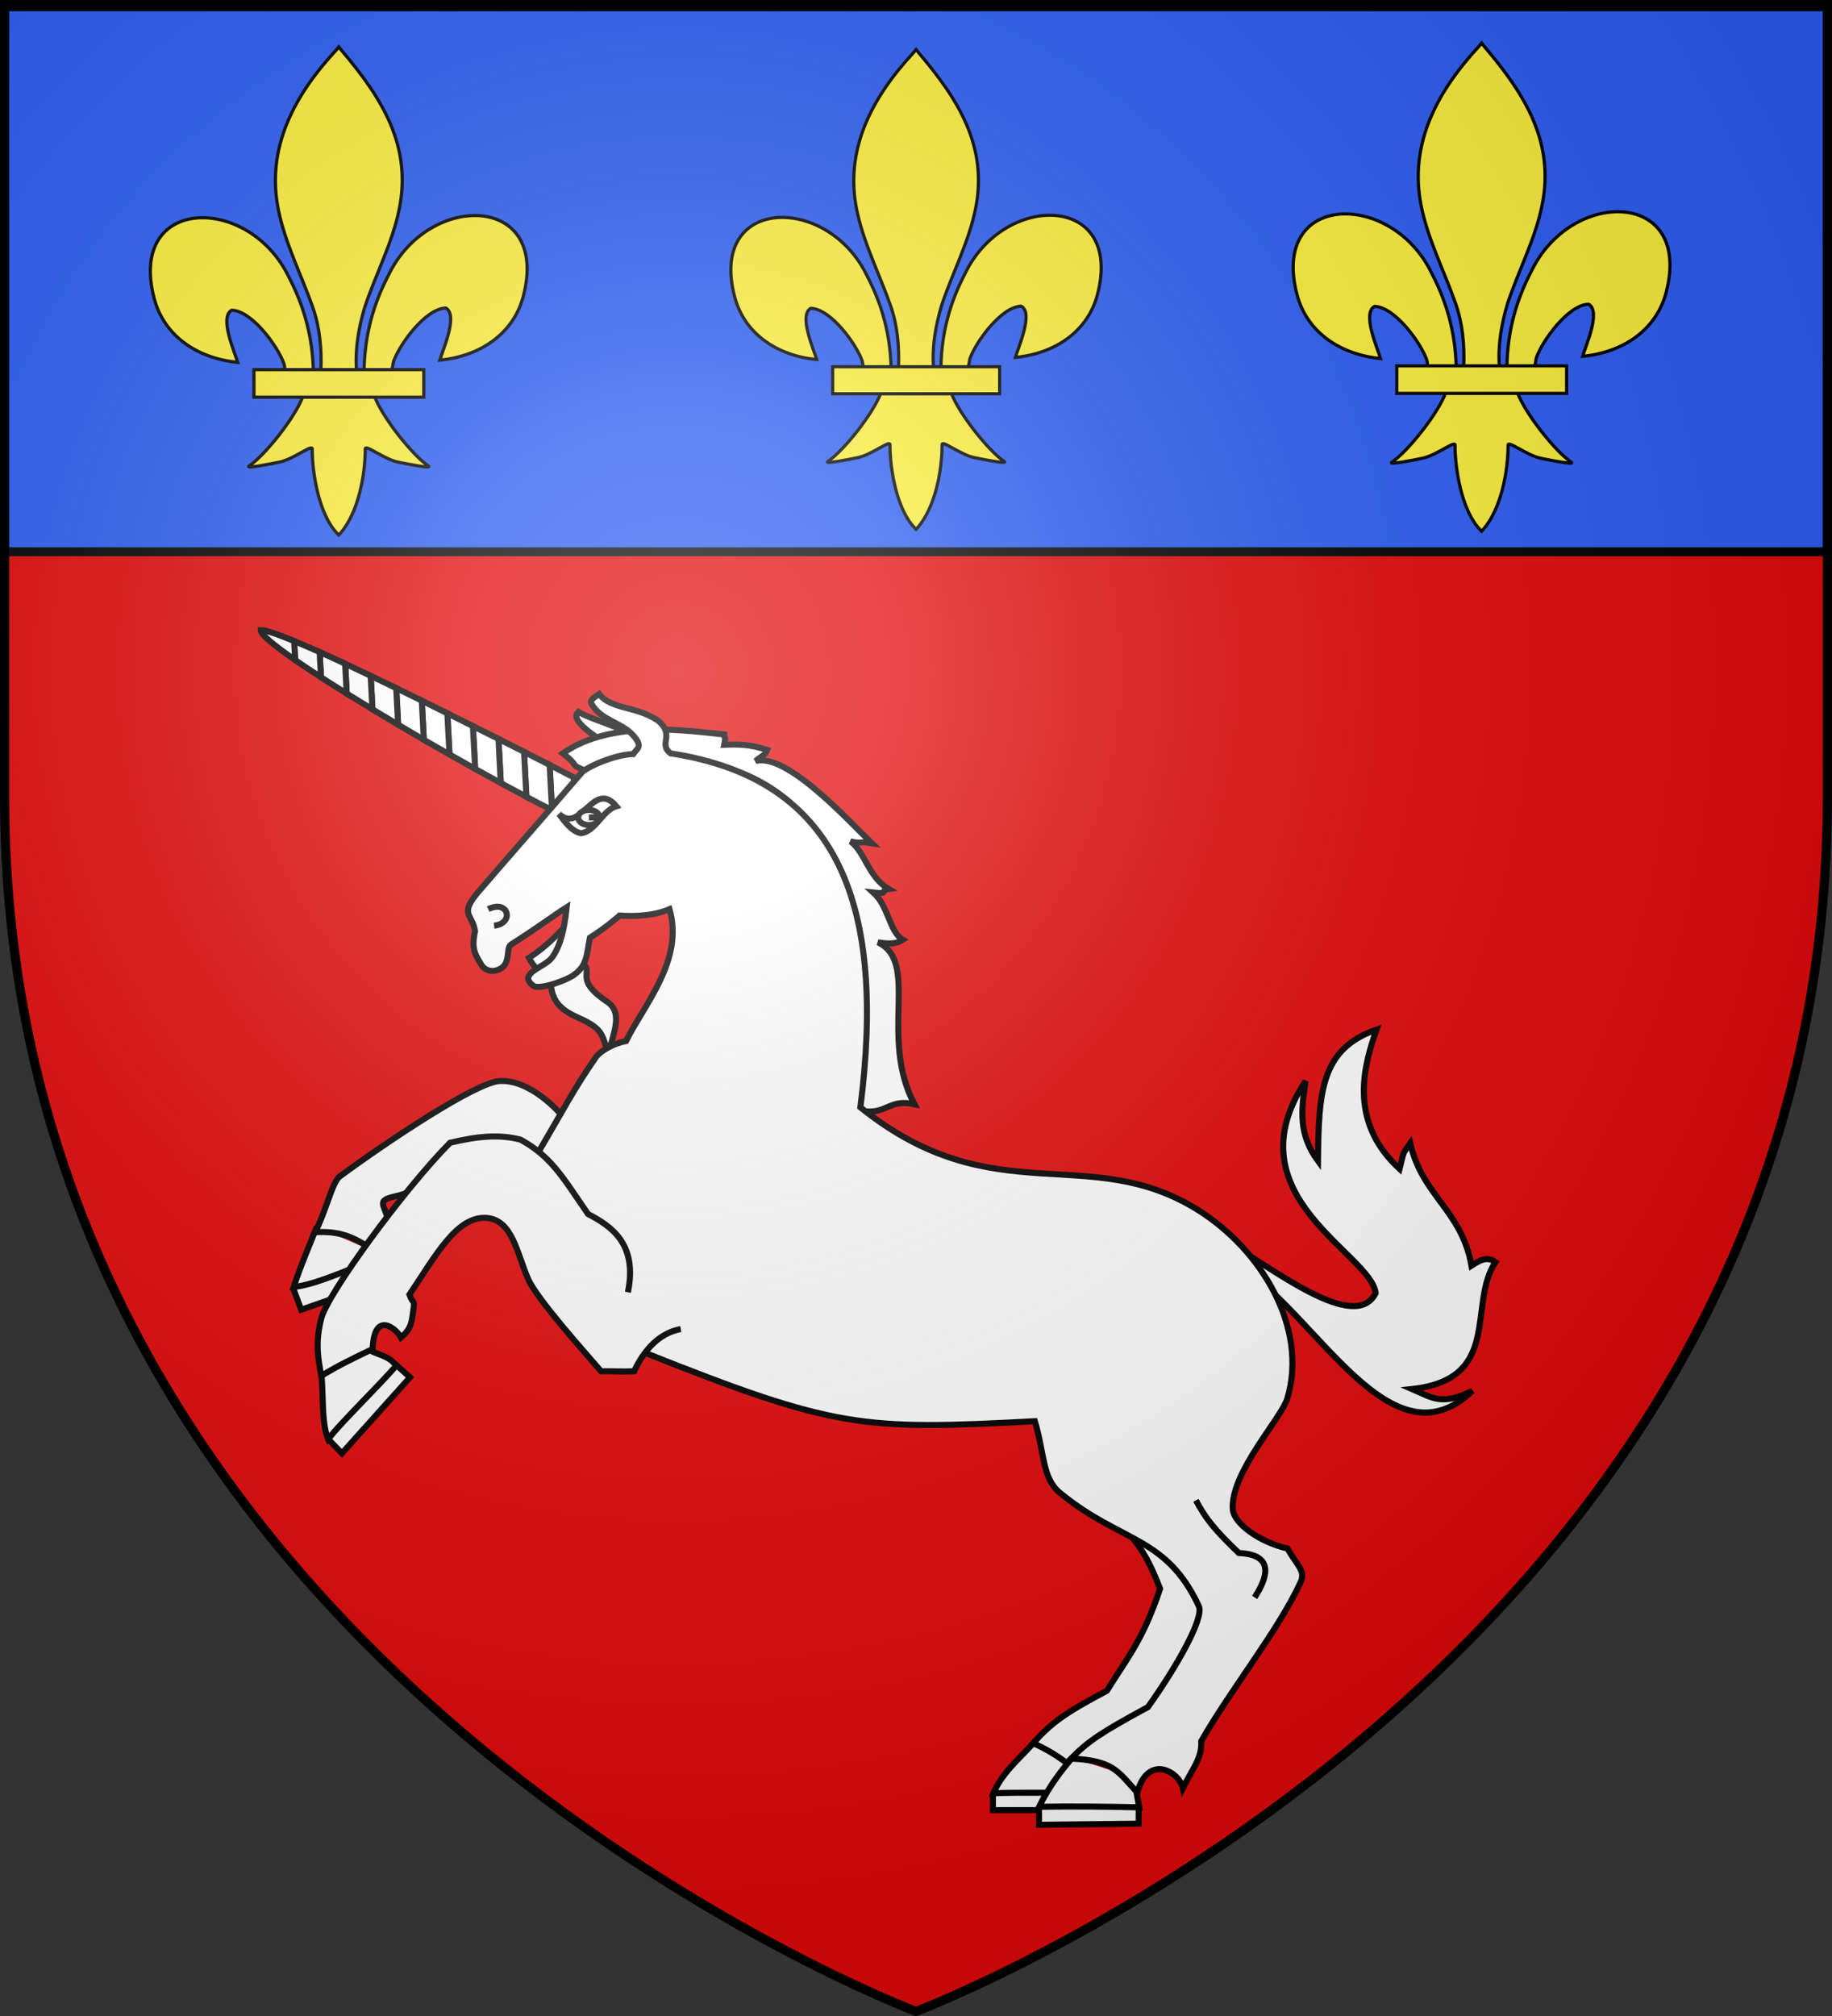 <?xml version="1.0" encoding="UTF-8" standalone="no"?>
<svg
   xmlns:dc="http://purl.org/dc/elements/1.1/"
   xmlns:cc="http://web.resource.org/cc/"
   xmlns:rdf="http://www.w3.org/1999/02/22-rdf-syntax-ns#"
   xmlns:svg="http://www.w3.org/2000/svg"
   xmlns="http://www.w3.org/2000/svg"
   xmlns:xlink="http://www.w3.org/1999/xlink"
   xmlns:sodipodi="http://sodipodi.sourceforge.net/DTD/sodipodi-0.dtd"
   xmlns:inkscape="http://www.inkscape.org/namespaces/inkscape"
   height="660"
   width="600"
   version="1.0"
   id="svg2"
   sodipodi:version="0.32"
   inkscape:version="0.45.1"
   sodipodi:docname="Blason_ville_fr_SaintLo_(Manche).svg"
   sodipodi:docbase="E:\Mes documents\Mes images\Héraldique\Réalisations\Communes européennes\France\50 - Manche"
   inkscape:export-filename="/Users/olivier/Desktop/Blason Rouge/Blason_Vide_3D.png"
   inkscape:export-xdpi="144"
   inkscape:export-ydpi="144"
   inkscape:output_extension="org.inkscape.output.svg.inkscape">
  <rect width="100%" height="100%" fill="#333333" stroke="none"/>
  <sodipodi:namedview
     inkscape:window-height="723"
     inkscape:window-width="1024"
     inkscape:pageshadow="2"
     inkscape:pageopacity="0.0"
     guidetolerance="10.0"
     gridtolerance="10.0"
     objecttolerance="10.0"
     borderopacity="1.0"
     bordercolor="#666666"
     pagecolor="#ffffff"
     id="base"
     showgrid="false"
     height="660px"
     inkscape:zoom="0.80151515"
     inkscape:cx="300"
     inkscape:cy="330"
     inkscape:window-x="-4"
     inkscape:window-y="-4"
     inkscape:current-layer="layer4" />
  <desc
     id="desc4">Flag of Canton of Valais (Wallis)</desc>
  <defs
     id="defs6">
    <linearGradient
       id="linearGradient2893">
      <stop
         style="stop-color:white;stop-opacity:0.314;"
         offset="0"
         id="stop2895" />
      <stop
         id="stop2897"
         offset="0.19"
         style="stop-color:white;stop-opacity:0.251;" />
      <stop
         style="stop-color:#6b6b6b;stop-opacity:0.125;"
         offset="0.6"
         id="stop2901" />
      <stop
         style="stop-color:black;stop-opacity:0.125;"
         offset="1"
         id="stop2899" />
    </linearGradient>
    <radialGradient
       inkscape:collect="always"
       xlink:href="#linearGradient2893"
       id="radialGradient3163"
       gradientUnits="userSpaceOnUse"
       gradientTransform="matrix(1.353,0,0,1.349,-77.629,-85.747)"
       cx="221.445"
       cy="226.331"
       fx="221.445"
       fy="226.331"
       r="300" />
  </defs>
  <g
     inkscape:groupmode="layer"
     id="layer3"
     inkscape:label="Fond écu"
     style="display:inline">
    <path
       id="path2855"
       style="fill:#e20909;fill-opacity:1;fill-rule:evenodd;stroke:none;stroke-width:1px;stroke-linecap:butt;stroke-linejoin:miter;stroke-opacity:1"
       d="M 300,658.5 C 300,658.5 598.5,546.18 598.5,260.728 C 598.5,-24.723 598.5,2.176 598.5,2.176 L 1.5,2.176 L 1.5,260.728 C 1.5,546.18 300,658.5 300,658.5 z "
       sodipodi:nodetypes="cccccc" />
    <g
       inkscape:label="chef"
       id="layer5"
       transform="translate(-2.1723553e-3,-0.686)">
      <g
         transform="matrix(1.001,0,0,1.001,-7.8621957e-2,2.2801412e-2)"
         id="g2341"
         inkscape:label="chef"
         style="fill:#2b5df2;fill-opacity:1;display:inline">
        <rect
           style="opacity:1;fill:#2b5df2;fill-opacity:1;fill-rule:nonzero;stroke:#000000;stroke-width:2.902;stroke-miterlimit:4;stroke-dasharray:none;stroke-opacity:1"
           id="rect2230"
           width="596.466"
           height="179.009"
           x="1.532"
           y="2.114" />
      </g>
      <g
         id="g1878"
         transform="matrix(0.172,0,0,0.172,238.178,15.692)">
        <path
           sodipodi:nodetypes="ccscscc"
           id="path1876"
           style="opacity:1;fill:#fcef3c;fill-opacity:1;fill-rule:evenodd;stroke:#000000;stroke-width:6;stroke-linecap:butt;stroke-linejoin:miter;stroke-miterlimit:4;stroke-dasharray:none;stroke-opacity:1;display:inline"
           d="M 407.029,608.699 C 408.454,546.743 423.78,489.16 452.319,434.591 C 527.033,277.405 755.239,281.159 704.934,473.402 C 686.397,544.241 623.425,585.876 548.615,593.017 C 554.015,574.352 583.715,508.365 559.74,495.455 C 521.401,496.904 473.795,563.161 462.347,594.756 C 460.694,599.292 461.156,604.534 459.311,608.996" />
        <g
           id="g3327"
           style="opacity:1;display:inline"
           transform="translate(-38.532,-48.577)">
          <g
             id="g13018"
             style="fill:#fcef3c;fill-opacity:1;stroke:#000000;stroke-width:6;stroke-miterlimit:4;stroke-dasharray:none;stroke-opacity:1"
             transform="translate(0,4)">
            <path
               sodipodi:nodetypes="ccscscc"
               id="path1902"
               style="fill:#fcef3c;fill-opacity:1;fill-rule:evenodd;stroke:#000000;stroke-width:6;stroke-linecap:butt;stroke-linejoin:miter;stroke-miterlimit:4;stroke-dasharray:none;stroke-opacity:1"
               d="M 350.523,657.372 C 349.098,595.416 333.772,537.833 305.233,483.264 C 230.519,326.078 2.313,329.832 52.618,522.075 C 71.155,592.914 134.127,634.549 208.937,641.69 C 203.537,623.025 173.837,557.038 197.813,544.128 C 236.151,545.577 283.757,611.833 295.205,643.429 C 296.858,647.965 296.396,653.207 298.241,657.669" />
            <path
               sodipodi:nodetypes="csccccsccc"
               id="path3734"
               style="fill:#fcef3c;fill-opacity:1;fill-rule:nonzero;stroke:#000000;stroke-width:6;stroke-linecap:butt;stroke-linejoin:miter;stroke-miterlimit:4;stroke-dasharray:none;stroke-opacity:1"
               d="M 393.626,57.12 C 314.912,141.97 262.061,240.082 284.845,355.151 C 297.414,418.635 327.886,477.431 349.376,538.589 C 362.812,576.959 366.248,617.041 364.657,657.37 L 431.438,657.37 C 428.242,616.744 435.245,577.372 446.72,538.589 C 467.194,477.051 498.345,418.683 511.251,355.151 C 535.379,236.372 478.744,146.792 402.813,57.495 L 398.173,51.577 L 393.626,57.12 z " />
            <path
               sodipodi:nodetypes="cssscccssscc"
               id="path6395"
               style="fill:#fcef3c;fill-opacity:1;fill-rule:evenodd;stroke:#000000;stroke-width:6;stroke-linecap:butt;stroke-linejoin:miter;stroke-miterlimit:4;stroke-dasharray:none;stroke-opacity:1"
               d="M 331.345,704.401 C 317.383,743.531 260.456,815.193 230.22,835.62 C 222.377,840.918 267.706,832.569 288.001,828.12 C 314.62,822.286 349.218,793.923 348.407,803.933 C 348.332,849.771 361.218,926.257 394.813,961.401 L 397.995,964.789 L 401.282,961.401 C 434.86,922.23 447.52,853.359 447.688,803.933 C 446.877,793.923 481.476,822.286 508.095,828.12 C 528.39,832.569 573.718,840.918 565.876,835.62 C 535.639,815.193 478.744,743.531 464.782,704.401 L 331.345,704.401 z " />
            <rect
               id="rect4623"
               style="fill:#fcef3c;fill-opacity:1;stroke:#000000;stroke-width:6;stroke-miterlimit:4;stroke-dasharray:none;stroke-opacity:1"
               y="655.379"
               x="239.352"
               height="51.503"
               width="317.888" />
          </g>
        </g>
      </g>
      <g
         id="g3362"
         transform="matrix(0.175,0,0,0.175,422.321,13.566)">
        <path
           sodipodi:nodetypes="ccscscc"
           id="path3364"
           style="opacity:1;fill:#fcef3c;fill-opacity:1;fill-rule:evenodd;stroke:#000000;stroke-width:6;stroke-linecap:butt;stroke-linejoin:miter;stroke-miterlimit:4;stroke-dasharray:none;stroke-opacity:1;display:inline"
           d="M 407.029,608.699 C 408.454,546.743 423.78,489.16 452.319,434.591 C 527.033,277.405 755.239,281.159 704.934,473.402 C 686.397,544.241 623.425,585.876 548.615,593.017 C 554.015,574.352 583.715,508.365 559.74,495.455 C 521.401,496.904 473.795,563.161 462.347,594.756 C 460.694,599.292 461.156,604.534 459.311,608.996" />
        <g
           id="g3366"
           style="opacity:1;display:inline"
           transform="translate(-38.532,-48.577)">
          <g
             id="g3368"
             style="fill:#fcef3c;fill-opacity:1;stroke:#000000;stroke-width:6;stroke-miterlimit:4;stroke-dasharray:none;stroke-opacity:1"
             transform="translate(0,4)">
            <path
               sodipodi:nodetypes="ccscscc"
               id="path3370"
               style="fill:#fcef3c;fill-opacity:1;fill-rule:evenodd;stroke:#000000;stroke-width:6;stroke-linecap:butt;stroke-linejoin:miter;stroke-miterlimit:4;stroke-dasharray:none;stroke-opacity:1"
               d="M 350.523,657.372 C 349.098,595.416 333.772,537.833 305.233,483.264 C 230.519,326.078 2.313,329.832 52.618,522.075 C 71.155,592.914 134.127,634.549 208.937,641.69 C 203.537,623.025 173.837,557.038 197.813,544.128 C 236.151,545.577 283.757,611.833 295.205,643.429 C 296.858,647.965 296.396,653.207 298.241,657.669" />
            <path
               sodipodi:nodetypes="csccccsccc"
               id="path3372"
               style="fill:#fcef3c;fill-opacity:1;fill-rule:nonzero;stroke:#000000;stroke-width:6;stroke-linecap:butt;stroke-linejoin:miter;stroke-miterlimit:4;stroke-dasharray:none;stroke-opacity:1"
               d="M 393.626,57.12 C 314.912,141.97 262.061,240.082 284.845,355.151 C 297.414,418.635 327.886,477.431 349.376,538.589 C 362.812,576.959 366.248,617.041 364.657,657.37 L 431.438,657.37 C 428.242,616.744 435.245,577.372 446.72,538.589 C 467.194,477.051 498.345,418.683 511.251,355.151 C 535.379,236.372 478.744,146.792 402.813,57.495 L 398.173,51.577 L 393.626,57.12 z " />
            <path
               sodipodi:nodetypes="cssscccssscc"
               id="path3374"
               style="fill:#fcef3c;fill-opacity:1;fill-rule:evenodd;stroke:#000000;stroke-width:6;stroke-linecap:butt;stroke-linejoin:miter;stroke-miterlimit:4;stroke-dasharray:none;stroke-opacity:1"
               d="M 331.345,704.401 C 317.383,743.531 260.456,815.193 230.22,835.62 C 222.377,840.918 267.706,832.569 288.001,828.12 C 314.62,822.286 349.218,793.923 348.407,803.933 C 348.332,849.771 361.218,926.257 394.813,961.401 L 397.995,964.789 L 401.282,961.401 C 434.86,922.23 447.52,853.359 447.688,803.933 C 446.877,793.923 481.476,822.286 508.095,828.12 C 528.39,832.569 573.718,840.918 565.876,835.62 C 535.639,815.193 478.744,743.531 464.782,704.401 L 331.345,704.401 z " />
            <rect
               id="rect3376"
               style="fill:#fcef3c;fill-opacity:1;stroke:#000000;stroke-width:6;stroke-miterlimit:4;stroke-dasharray:none;stroke-opacity:1"
               y="655.379"
               x="239.352"
               height="51.503"
               width="317.888" />
          </g>
        </g>
      </g>
      <g
         id="g3378"
         transform="matrix(0.175,0,0,0.175,48.03,14.814)">
        <path
           sodipodi:nodetypes="ccscscc"
           id="path3380"
           style="opacity:1;fill:#fcef3c;fill-opacity:1;fill-rule:evenodd;stroke:#000000;stroke-width:6;stroke-linecap:butt;stroke-linejoin:miter;stroke-miterlimit:4;stroke-dasharray:none;stroke-opacity:1;display:inline"
           d="M 407.029,608.699 C 408.454,546.743 423.78,489.16 452.319,434.591 C 527.033,277.405 755.239,281.159 704.934,473.402 C 686.397,544.241 623.425,585.876 548.615,593.017 C 554.015,574.352 583.715,508.365 559.74,495.455 C 521.401,496.904 473.795,563.161 462.347,594.756 C 460.694,599.292 461.156,604.534 459.311,608.996" />
        <g
           id="g3382"
           style="opacity:1;display:inline"
           transform="translate(-38.532,-48.577)">
          <g
             id="g3384"
             style="fill:#fcef3c;fill-opacity:1;stroke:#000000;stroke-width:6;stroke-miterlimit:4;stroke-dasharray:none;stroke-opacity:1"
             transform="translate(0,4)">
            <path
               sodipodi:nodetypes="ccscscc"
               id="path3386"
               style="fill:#fcef3c;fill-opacity:1;fill-rule:evenodd;stroke:#000000;stroke-width:6;stroke-linecap:butt;stroke-linejoin:miter;stroke-miterlimit:4;stroke-dasharray:none;stroke-opacity:1"
               d="M 350.523,657.372 C 349.098,595.416 333.772,537.833 305.233,483.264 C 230.519,326.078 2.313,329.832 52.618,522.075 C 71.155,592.914 134.127,634.549 208.937,641.69 C 203.537,623.025 173.837,557.038 197.813,544.128 C 236.151,545.577 283.757,611.833 295.205,643.429 C 296.858,647.965 296.396,653.207 298.241,657.669" />
            <path
               sodipodi:nodetypes="csccccsccc"
               id="path3388"
               style="fill:#fcef3c;fill-opacity:1;fill-rule:nonzero;stroke:#000000;stroke-width:6;stroke-linecap:butt;stroke-linejoin:miter;stroke-miterlimit:4;stroke-dasharray:none;stroke-opacity:1"
               d="M 393.626,57.12 C 314.912,141.97 262.061,240.082 284.845,355.151 C 297.414,418.635 327.886,477.431 349.376,538.589 C 362.812,576.959 366.248,617.041 364.657,657.37 L 431.438,657.37 C 428.242,616.744 435.245,577.372 446.72,538.589 C 467.194,477.051 498.345,418.683 511.251,355.151 C 535.379,236.372 478.744,146.792 402.813,57.495 L 398.173,51.577 L 393.626,57.12 z " />
            <path
               sodipodi:nodetypes="cssscccssscc"
               id="path3390"
               style="fill:#fcef3c;fill-opacity:1;fill-rule:evenodd;stroke:#000000;stroke-width:6;stroke-linecap:butt;stroke-linejoin:miter;stroke-miterlimit:4;stroke-dasharray:none;stroke-opacity:1"
               d="M 331.345,704.401 C 317.383,743.531 260.456,815.193 230.22,835.62 C 222.377,840.918 267.706,832.569 288.001,828.12 C 314.62,822.286 349.218,793.923 348.407,803.933 C 348.332,849.771 361.218,926.257 394.813,961.401 L 397.995,964.789 L 401.282,961.401 C 434.86,922.23 447.52,853.359 447.688,803.933 C 446.877,793.923 481.476,822.286 508.095,828.12 C 528.39,832.569 573.718,840.918 565.876,835.62 C 535.639,815.193 478.744,743.531 464.782,704.401 L 331.345,704.401 z " />
            <rect
               id="rect3392"
               style="fill:#fcef3c;fill-opacity:1;stroke:#000000;stroke-width:6;stroke-miterlimit:4;stroke-dasharray:none;stroke-opacity:1"
               y="655.379"
               x="239.352"
               height="51.503"
               width="317.888" />
          </g>
        </g>
      </g>
    </g>
  </g>
  <g
     inkscape:groupmode="layer"
     id="layer4"
     inkscape:label="Meubles"
     style="display:inline">
    <g
       id="g3942"
       transform="matrix(0.793,0,0,0.793,84.372,205.321)">
      <path
         inkscape:transform-center-x="16.028252"
         sodipodi:nodetypes="cscscc"
         id="path3944"
         d="M 121.117,146.523 C 121.209,155.387 126.758,158.739 132.838,161.424 C 143.89,166.306 141.871,169.335 145.113,175.873 C 146.4,168.565 151.357,159.362 144.441,154.709 C 128.709,144.127 141.365,142.246 131.966,137.191 L 121.117,146.523 z "
         style="fill:#ffffff;fill-opacity:1;fill-rule:evenodd;stroke:#000000;stroke-width:2.5;stroke-linecap:butt;stroke-linejoin:miter;stroke-miterlimit:4;stroke-dasharray:none;stroke-opacity:1" />
      <g
         style="fill:#ffffff;fill-opacity:1;stroke:#000000;stroke-width:2.5;stroke-miterlimit:4;stroke-dasharray:none;stroke-opacity:1"
         inkscape:transform-center-y="-13.091998"
         inkscape:transform-center-x="76.127026"
         transform="matrix(0.275,0.961,0.961,-0.275,47.069,-63.217)"
         id="g2304">
        <path
           style="color:#000000;fill:#ffffff;fill-opacity:1;fill-rule:nonzero;stroke:#000000;stroke-width:2.5;stroke-linecap:butt;stroke-linejoin:miter;marker:none;marker-start:none;marker-mid:none;marker-end:none;stroke-miterlimit:4;stroke-dasharray:none;stroke-dashoffset:0;stroke-opacity:1;visibility:visible;display:inline;overflow:visible"
           d="M 135.728,37.676 C 138.255,40.38 140.959,43.225 143.287,45.708 L 163.351,43.67 C 160.571,40.542 157.364,37.094 153.976,33.475 L 135.728,37.676 z "
           id="path3947"
           inkscape:export-filename="C:\Documents and Settings\Bruno Vallette\Bureau\Licorne_en_cours_1.png"
           inkscape:export-xdpi="144"
           inkscape:export-ydpi="144" />
        <path
           style="color:#000000;fill:#ffffff;fill-opacity:1;fill-rule:nonzero;stroke:#000000;stroke-width:2.5;stroke-linecap:butt;stroke-linejoin:miter;marker:none;marker-start:none;marker-mid:none;marker-end:none;stroke-miterlimit:4;stroke-dasharray:none;stroke-dashoffset:0;stroke-opacity:1;visibility:visible;display:inline;overflow:visible"
           d="M 127.636,28.997 C 130.46,32.033 133.066,34.827 135.728,37.676 L 153.976,33.475 C 151.38,30.701 148.653,27.804 145.78,24.821 L 127.636,28.997 z "
           id="path3949"
           inkscape:export-filename="C:\Documents and Settings\Bruno Vallette\Bureau\Licorne_en_cours_1.png"
           inkscape:export-xdpi="144"
           inkscape:export-ydpi="144" />
        <path
           style="color:#000000;fill:#ffffff;fill-opacity:1;fill-rule:nonzero;stroke:#000000;stroke-width:2.5;stroke-linecap:butt;stroke-linejoin:miter;marker:none;marker-start:none;marker-mid:none;marker-end:none;stroke-miterlimit:4;stroke-dasharray:none;stroke-dashoffset:0;stroke-opacity:1;visibility:visible;display:inline;overflow:visible"
           d="M 119.596,20.307 C 122.308,23.237 125.014,26.179 127.636,28.997 L 145.78,24.821 C 143.073,22.009 140.268,19.154 137.375,16.214 L 119.596,20.307 z "
           id="path3951"
           inkscape:export-filename="C:\Documents and Settings\Bruno Vallette\Bureau\Licorne_en_cours_1.png"
           inkscape:export-xdpi="144"
           inkscape:export-ydpi="144" />
        <path
           style="color:#000000;fill:#ffffff;fill-opacity:1;fill-rule:nonzero;stroke:#000000;stroke-width:2.5;stroke-linecap:butt;stroke-linejoin:miter;marker:none;marker-start:none;marker-mid:none;marker-end:none;stroke-miterlimit:4;stroke-dasharray:none;stroke-dashoffset:0;stroke-opacity:1;visibility:visible;display:inline;overflow:visible"
           d="M 111.609,11.605 C 114.325,14.556 116.921,17.417 119.596,20.307 L 137.375,16.214 C 134.59,13.384 131.771,10.529 128.866,7.632 L 111.609,11.605 z "
           id="path3953"
           inkscape:export-filename="C:\Documents and Settings\Bruno Vallette\Bureau\Licorne_en_cours_1.png"
           inkscape:export-xdpi="144"
           inkscape:export-ydpi="144" />
        <path
           style="color:#000000;fill:#ffffff;fill-opacity:1;fill-rule:nonzero;stroke:#000000;stroke-width:2.5;stroke-linecap:butt;stroke-linejoin:miter;marker:none;marker-start:none;marker-mid:none;marker-end:none;stroke-miterlimit:4;stroke-dasharray:none;stroke-dashoffset:0;stroke-opacity:1;visibility:visible;display:inline;overflow:visible"
           d="M 103.621,2.903 C 106.28,5.812 108.945,8.711 111.609,11.605 L 128.866,7.632 C 126.012,4.785 123.121,1.948 120.201,-0.914 L 103.621,2.903 z "
           id="path3955"
           inkscape:export-filename="C:\Documents and Settings\Bruno Vallette\Bureau\Licorne_en_cours_1.png"
           inkscape:export-xdpi="144"
           inkscape:export-ydpi="144" />
        <path
           style="color:#000000;fill:#ffffff;fill-opacity:1;fill-rule:nonzero;stroke:#000000;stroke-width:2.5;stroke-linecap:butt;stroke-linejoin:miter;marker:none;marker-start:none;marker-mid:none;marker-end:none;stroke-miterlimit:4;stroke-dasharray:none;stroke-dashoffset:0;stroke-opacity:1;visibility:visible;display:inline;overflow:visible"
           d="M 95.685,-5.812 C 98.325,-2.901 100.933,-0.038 103.621,2.903 L 120.201,-0.914 C 117.293,-3.765 114.407,-6.63 111.483,-9.449 L 95.685,-5.812 z "
           id="path3957"
           inkscape:export-filename="C:\Documents and Settings\Bruno Vallette\Bureau\Licorne_en_cours_1.png"
           inkscape:export-xdpi="144"
           inkscape:export-ydpi="144" />
        <path
           style="color:#000000;fill:#ffffff;fill-opacity:1;fill-rule:nonzero;stroke:#000000;stroke-width:2.5;stroke-linecap:butt;stroke-linejoin:miter;marker:none;marker-start:none;marker-mid:none;marker-end:none;stroke-miterlimit:4;stroke-dasharray:none;stroke-dashoffset:0;stroke-opacity:1;visibility:visible;display:inline;overflow:visible"
           d="M 87.802,-14.538 C 90.382,-11.663 93.009,-8.764 95.685,-5.812 L 111.483,-9.449 C 108.5,-12.325 105.506,-15.142 102.557,-17.935 L 87.802,-14.538 z "
           id="path3959"
           inkscape:export-filename="C:\Documents and Settings\Bruno Vallette\Bureau\Licorne_en_cours_1.png"
           inkscape:export-xdpi="144"
           inkscape:export-ydpi="144" />
        <path
           style="color:#000000;fill:#ffffff;fill-opacity:1;fill-rule:nonzero;stroke:#000000;stroke-width:2.5;stroke-linecap:butt;stroke-linejoin:miter;marker:none;marker-start:none;marker-mid:none;marker-end:none;stroke-miterlimit:4;stroke-dasharray:none;stroke-dashoffset:0;stroke-opacity:1;visibility:visible;display:inline;overflow:visible"
           d="M 80.023,-23.288 C 82.569,-20.411 85.097,-17.553 87.802,-14.538 L 102.557,-17.935 C 99.502,-20.829 96.489,-23.648 93.527,-26.397 L 80.023,-23.288 z "
           id="path3961"
           inkscape:export-filename="C:\Documents and Settings\Bruno Vallette\Bureau\Licorne_en_cours_1.png"
           inkscape:export-xdpi="144"
           inkscape:export-ydpi="144" />
        <path
           style="color:#000000;fill:#ffffff;fill-opacity:1;fill-rule:nonzero;stroke:#000000;stroke-width:2.5;stroke-linecap:butt;stroke-linejoin:miter;marker:none;marker-start:none;marker-mid:none;marker-end:none;stroke-miterlimit:4;stroke-dasharray:none;stroke-dashoffset:0;stroke-opacity:1;visibility:visible;display:inline;overflow:visible"
           d="M 72.296,-32.051 C 74.707,-29.273 77.381,-26.273 80.023,-23.288 L 93.527,-26.397 C 90.371,-29.326 87.322,-32.125 84.34,-34.823 L 72.296,-32.051 z "
           id="path3963"
           inkscape:export-filename="C:\Documents and Settings\Bruno Vallette\Bureau\Licorne_en_cours_1.png"
           inkscape:export-xdpi="144"
           inkscape:export-ydpi="144" />
        <path
           style="color:#000000;fill:#ffffff;fill-opacity:1;fill-rule:nonzero;stroke:#000000;stroke-width:2.5;stroke-linecap:butt;stroke-linejoin:miter;marker:none;marker-start:none;marker-mid:none;marker-end:none;stroke-miterlimit:4;stroke-dasharray:none;stroke-dashoffset:0;stroke-opacity:1;visibility:visible;display:inline;overflow:visible"
           d="M 64.778,-40.861 C 67.088,-38.118 69.625,-35.127 72.296,-32.051 L 84.34,-34.823 C 81.059,-37.792 77.926,-40.598 74.945,-43.201 L 64.778,-40.861 z "
           id="path3965"
           inkscape:export-filename="C:\Documents and Settings\Bruno Vallette\Bureau\Licorne_en_cours_1.png"
           inkscape:export-xdpi="144"
           inkscape:export-ydpi="144" />
        <path
           style="color:#000000;fill:#ffffff;fill-opacity:1;fill-rule:nonzero;stroke:#000000;stroke-width:2.5;stroke-linecap:butt;stroke-linejoin:miter;marker:none;marker-start:none;marker-mid:none;marker-end:none;stroke-miterlimit:4;stroke-dasharray:none;stroke-dashoffset:0;stroke-opacity:1;visibility:visible;display:inline;overflow:visible"
           d="M 57.52,-49.731 C 59.637,-47.058 62.016,-44.141 64.778,-40.861 L 74.945,-43.201 C 71.436,-46.265 68.139,-49.075 65.184,-51.496 L 57.52,-49.731 z "
           id="path3967"
           inkscape:export-filename="C:\Documents and Settings\Bruno Vallette\Bureau\Licorne_en_cours_1.png"
           inkscape:export-xdpi="144"
           inkscape:export-ydpi="144" />
        <path
           style="color:#000000;fill:#ffffff;fill-opacity:1;fill-rule:nonzero;stroke:#000000;stroke-width:2.5;stroke-linecap:butt;stroke-linejoin:miter;marker:none;marker-start:none;marker-mid:none;marker-end:none;stroke-miterlimit:4;stroke-dasharray:none;stroke-dashoffset:0;stroke-opacity:1;visibility:visible;display:inline;overflow:visible"
           d="M 49.362,-61.798 C 49.809,-59.947 52.862,-55.613 57.52,-49.731 L 65.184,-51.496 C 56.845,-58.327 50.98,-62.347 49.362,-61.798 z "
           id="path3969"
           inkscape:export-filename="C:\Documents and Settings\Bruno Vallette\Bureau\Licorne_en_cours_1.png"
           inkscape:export-xdpi="144"
           inkscape:export-ydpi="144" />
      </g>
      <g
         style="fill:#ffffff;fill-opacity:1;stroke:#000000;stroke-width:2.5;stroke-miterlimit:4;stroke-dasharray:none;stroke-opacity:1"
         transform="translate(13.726,26.614)"
         id="g2633">
        <g
           style="fill:#ffffff;fill-opacity:1;stroke:#000000;stroke-width:2.5;stroke-miterlimit:4;stroke-dasharray:none;stroke-opacity:1"
           id="g2617">
          <g
             style="fill:#ffffff;fill-opacity:1;stroke:#000000;stroke-width:2.5;stroke-miterlimit:4;stroke-dasharray:none;stroke-opacity:1"
             transform="translate(-121.344,-150.009)"
             id="g6133">
            <path
               id="path5123"
               style="color:#000000;fill:#ffffff;fill-opacity:1;fill-rule:evenodd;stroke:#000000;stroke-width:2.5;stroke-linecap:butt;stroke-linejoin:miter;marker:none;marker-start:none;marker-mid:none;marker-end:none;stroke-miterlimit:4;stroke-dasharray:none;stroke-dashoffset:0;stroke-opacity:1;visibility:visible;display:inline;overflow:visible;enable-background:accumulate"
               d="M 122.344,396.356 L 125.599,405.19 L 161.403,392.636 L 157.451,384.498" />
            <path
               id="path5121"
               style="color:#000000;fill:#ffffff;fill-opacity:1;fill-rule:evenodd;stroke:#000000;stroke-width:2.5;stroke-linecap:butt;stroke-linejoin:miter;marker:none;marker-start:none;marker-mid:none;marker-end:none;stroke-miterlimit:4;stroke-dasharray:none;stroke-dashoffset:0;stroke-opacity:1;visibility:visible;display:inline;overflow:visible;enable-background:accumulate"
               d="M 132.058,370.917 C 129.674,377.137 125.096,387.655 122.525,395.794 C 132.378,394.894 150.425,386.204 159.725,383.007" />
          </g>
          <g
             style="fill:#ffffff;fill-opacity:1;stroke:#000000;stroke-width:2.5;stroke-miterlimit:4;stroke-dasharray:none;stroke-opacity:1"
             transform="translate(-121.344,-150.009)"
             id="g6145">
            <path
               id="path5139"
               style="color:#000000;fill:#ffffff;fill-opacity:1;fill-rule:evenodd;stroke:#000000;stroke-width:2.5;stroke-linecap:butt;stroke-linejoin:miter;marker:none;marker-start:none;marker-mid:none;marker-end:none;stroke-miterlimit:4;stroke-dasharray:none;stroke-dashoffset:0;stroke-opacity:1;visibility:visible;display:inline;overflow:visible;enable-background:accumulate"
               d="M 411.285,604.575 L 411.285,611.783 L 451.042,611.783 L 451.507,605.273" />
            <path
               id="path5137"
               style="color:#000000;fill:#ffffff;fill-opacity:1;fill-rule:evenodd;stroke:#000000;stroke-width:2.5;stroke-linecap:butt;stroke-linejoin:miter;marker:none;marker-start:none;marker-mid:none;marker-end:none;stroke-miterlimit:4;stroke-dasharray:none;stroke-dashoffset:0;stroke-opacity:1;visibility:visible;display:inline;overflow:visible;enable-background:accumulate"
               d="M 428.955,582.953 C 424.595,588.417 415.121,595.857 411.517,604.808 C 420.523,604.378 443.163,604.673 451.739,604.808 C 450.057,601.452 449.472,599.228 448.717,597.368" />
          </g>
        </g>
        <path
           d="M 115.474,94.536 C 111.408,98.822 106.765,104.427 98.331,109.921 C 100.776,114.427 101.93,114.537 104.045,116.075"
           style="color:#000000;fill:#ffffff;fill-opacity:1;fill-rule:evenodd;stroke:#000000;stroke-width:2.5;stroke-linecap:butt;stroke-linejoin:miter;marker:none;marker-start:none;marker-mid:none;marker-end:none;stroke-miterlimit:4;stroke-dasharray:none;stroke-dashoffset:0;stroke-opacity:1;visibility:visible;display:inline;overflow:visible;enable-background:accumulate"
           id="path5155" />
        <g
           style="fill:#ffffff;fill-opacity:1;stroke:#000000;stroke-width:2.5;stroke-miterlimit:4;stroke-dasharray:none;stroke-opacity:1"
           id="g2600">
          <path
             id="path5119"
             style="color:#000000;fill:#ffffff;fill-opacity:1;fill-rule:evenodd;stroke:#000000;stroke-width:2.5;stroke-linecap:butt;stroke-linejoin:miter;marker:none;marker-start:none;marker-mid:none;marker-end:none;stroke-miterlimit:4;stroke-dasharray:none;stroke-dashoffset:0;stroke-opacity:1;visibility:visible;display:inline;overflow:visible;enable-background:accumulate"
             d="M 141.555,18.457 C 135.773,14.379 123.722,11.377 118.77,8.358 C 117.379,9.608 115.986,12.588 130.076,21.305" />
          <path
             id="path3158"
             style="color:#000000;fill:#ffffff;fill-opacity:1;fill-rule:evenodd;stroke:#000000;stroke-width:2.5;stroke-linecap:butt;stroke-linejoin:miter;marker:none;marker-start:none;marker-mid:none;marker-end:none;stroke-miterlimit:4;stroke-dasharray:none;stroke-dashoffset:0;stroke-opacity:1;visibility:visible;display:inline;overflow:visible;enable-background:accumulate"
             d="M 111.523,174.496 C 111.523,174.496 99.174,159.904 86.146,160.763 C 76.282,161.413 40.147,185.47 20.168,200.171 C 17.096,202.431 14.57,214.427 10.017,223.159 C 19.794,222.637 25.243,224.876 31.811,229.13 C 36.886,222.338 37.214,220.858 39.872,217.487 C 39.546,214.752 37.222,211.729 38.379,210.322 C 40.063,208.272 45.309,208.595 49.425,206.142 C 60.522,199.528 76.276,185.889 84.355,186.736 C 93.173,187.661 97.483,202.098 103.656,212.31" />
          <path
             id="path5113"
             style="color:#000000;fill:#ffffff;fill-opacity:1;fill-rule:evenodd;stroke:#000000;stroke-width:2.5;stroke-linecap:butt;stroke-linejoin:miter;marker:none;marker-start:none;marker-mid:none;marker-end:none;stroke-miterlimit:4;stroke-dasharray:none;stroke-dashoffset:0;stroke-opacity:1;visibility:visible;display:inline;overflow:visible;enable-background:accumulate"
             d="M 313.562,301.473 C 315.394,307.885 314.382,318.875 318.325,326.754 C 345.807,343.776 351.666,351.394 358.994,370.355 C 351.953,391.448 345.804,398.384 337.011,412.49 C 319.403,421.803 313.836,425.955 306.6,434.107 C 313.287,437.129 320.157,441.251 327.484,448.396 C 333.347,424.031 343.606,439.877 346.17,445.098 C 352.033,440.427 350.567,433.008 352.399,426.779 C 364.124,410.658 388.672,376.217 388.672,376.217" />
        </g>
        <g
           style="fill:#ffffff;fill-opacity:1;stroke:#000000;stroke-width:2.5;stroke-miterlimit:4;stroke-dasharray:none;stroke-opacity:1"
           id="g2606">
          <path
             sodipodi:nodetypes="cccccccccccc"
             id="path5115"
             style="color:#000000;fill:#ffffff;fill-opacity:1;fill-rule:evenodd;stroke:#000000;stroke-width:2.5;stroke-linecap:butt;stroke-linejoin:miter;marker:none;marker-start:none;marker-mid:none;marker-end:none;stroke-miterlimit:4;stroke-dasharray:none;stroke-dashoffset:0;stroke-opacity:1;visibility:visible;display:inline;overflow:visible;enable-background:accumulate"
             d="M 392.071,237.325 C 423.897,257.377 454.347,320.892 487.963,288.65 C 475.415,294.878 471.659,291.672 463.049,287.917 C 500.604,283.795 485.857,253.018 497.49,235.523 C 494.101,233.05 491.261,234.607 487.597,236.989 C 483.567,214.089 467.171,208.135 462.316,186.427 C 458.927,191.465 460.026,188.534 457.919,197.052 C 436.028,176.992 443.63,153.177 448.393,139.529 C 425.311,147.498 424.486,165.451 424.212,193.755 C 416.243,182.855 417.159,173.42 419.082,160.779 C 387.664,208.227 446.287,231.951 448.027,248.347 C 439.508,265.109 405.526,238.088 386.107,226.73" />
          <path
             id="path5117"
             style="color:#000000;fill:#ffffff;fill-opacity:1;fill-rule:evenodd;stroke:#000000;stroke-width:2.5;stroke-linecap:butt;stroke-linejoin:miter;marker:none;marker-start:none;marker-mid:none;marker-end:none;stroke-miterlimit:4;stroke-dasharray:none;stroke-dashoffset:0;stroke-opacity:1;visibility:visible;display:inline;overflow:visible;enable-background:accumulate"
             d="M 234.649,172.993 C 250.773,34.53 178.014,17.108 121.54,32.582 C 114.417,29.655 119.944,31.341 112.321,25.49 C 132.709,11.13 165.153,16.36 178.981,17.69 C 178.981,20.083 179.867,17.424 178.981,21.945 C 184.887,21.723 189.327,21.697 196.752,24.061 C 196.015,26.214 194.48,26.476 191.95,28.66 C 204.9,25.098 230.949,53.961 239.881,62.57 C 234.57,61.684 235.968,62.98 231.146,61.818 C 237.098,66.135 238.506,76.566 246.887,81.481 C 243.035,82.015 247.507,83.73 240.569,82.942 C 246.96,88.728 247.149,99.12 252.733,102.433 C 250.281,103.92 248.173,104.41 242.45,103.497 C 259.886,111.75 242.802,142.597 257.512,170.316 C 246.506,167.952 246.1,175.113 235.065,172.949"
             sodipodi:nodetypes="ccccccccccccccc" />
        </g>
        <g
           style="fill:#ffffff;fill-opacity:1;stroke:#000000;stroke-width:2.5;stroke-miterlimit:4;stroke-dasharray:none;stroke-opacity:1"
           id="g2625">
          <g
             style="fill:#ffffff;fill-opacity:1;stroke:#000000;stroke-width:2.5;stroke-miterlimit:4;stroke-dasharray:none;stroke-opacity:1"
             transform="translate(-121.344,-150.009)"
             id="g6139">
            <path
               id="path5131"
               style="color:#000000;fill:#ffffff;fill-opacity:1;fill-rule:evenodd;stroke:#000000;stroke-width:2.5;stroke-linecap:butt;stroke-linejoin:miter;marker:none;marker-start:none;marker-mid:none;marker-end:none;stroke-miterlimit:4;stroke-dasharray:none;stroke-dashoffset:0;stroke-opacity:1;visibility:visible;display:inline;overflow:visible;enable-background:accumulate"
               d="M 136.617,458.426 L 142.429,464.471 L 170.561,433.084 L 163.819,427.039" />
            <path
               id="path5129"
               style="color:#000000;fill:#ffffff;fill-opacity:1;fill-rule:evenodd;stroke:#000000;stroke-width:2.5;stroke-linecap:butt;stroke-linejoin:miter;marker:none;marker-start:none;marker-mid:none;marker-end:none;stroke-miterlimit:4;stroke-dasharray:none;stroke-dashoffset:0;stroke-opacity:1;visibility:visible;display:inline;overflow:visible;enable-background:accumulate"
               d="M 133.918,431.831 C 134.848,438.574 133.859,451.768 136.707,458.568 C 143.74,450.024 156.528,437.76 164.839,428.344 C 161.061,422.648 153.331,424.101 152.285,419.276" />
          </g>
          <g
             style="fill:#ffffff;fill-opacity:1;stroke:#000000;stroke-width:2.5;stroke-miterlimit:4;stroke-dasharray:none;stroke-opacity:1"
             transform="translate(-121.344,-150.009)"
             id="g6151">
            <path
               id="path5147"
               style="color:#000000;fill:#ffffff;fill-opacity:1;fill-rule:evenodd;stroke:#000000;stroke-width:2.5;stroke-linecap:butt;stroke-linejoin:miter;marker:none;marker-start:none;marker-mid:none;marker-end:none;stroke-miterlimit:4;stroke-dasharray:none;stroke-dashoffset:0;stroke-opacity:1;visibility:visible;display:inline;overflow:visible;enable-background:accumulate"
               d="M 430.35,610.388 L 430.35,617.828 L 471.501,617.363 L 471.501,610.62" />
            <path
               id="path5145"
               style="color:#000000;fill:#ffffff;fill-opacity:1;fill-rule:evenodd;stroke:#000000;stroke-width:2.5;stroke-linecap:butt;stroke-linejoin:miter;marker:none;marker-start:none;marker-mid:none;marker-end:none;stroke-miterlimit:4;stroke-dasharray:none;stroke-dashoffset:0;stroke-opacity:1;visibility:visible;display:inline;overflow:visible;enable-background:accumulate"
               d="M 444.067,590.161 C 439.707,595.217 434.593,601.786 430.35,610.388 C 442.846,610.155 460.69,610.33 471.734,610.62 C 470.223,603.239 470.339,601.553 469.874,598.531" />
          </g>
        </g>
        <path
           sodipodi:nodetypes="cccccscssccsscssssccccccccsscccccscsssc"
           d="M 235.219,171.63 C 245.672,89.601 227.214,36.156 156.79,25.485 C 151.601,21.432 158.799,18.149 151.749,12.027 C 142.809,5.906 132.311,7.432 127.332,1 C 124.774,2.745 123.224,3.628 124.271,5.208 C 128.152,11.84 136.361,12.657 141.131,17.794 C 145.797,22.82 142.948,23.428 141.377,25.757 C 133.646,25.993 122.087,31.163 120.063,33.519 C 106.158,49.707 90.461,67.556 77.597,82.489 C 69.211,92.224 75.134,91.767 76.067,98.94 C 74.386,106.636 76.401,108.891 78.888,113.099 C 81.549,116.785 86.986,115.381 88.627,112.289 C 90.276,109.182 89.117,105.561 91.059,104.33 C 101.93,97.44 109.639,91.67 113.942,88.993 C 112.844,99.035 111.137,105.049 108.097,109.478 C 105.663,113.024 99.204,114.535 98.082,117.898 C 97.572,119.426 99.952,121.739 101.18,121.861 C 105.697,122.306 114.14,118.74 116.063,117.512 C 122.413,113.458 122.069,109.107 123.506,101.618 C 130.867,96.917 135.749,92.436 135.749,92.436 C 135.749,92.436 147.651,93.635 156.388,89.798 C 162.463,110.805 146.023,128.998 138.458,144.227 C 133.26,145.26 128.045,148.228 126.13,150.715 C 116.23,165.033 114.201,169.946 98.858,195.877 C 96.825,201.402 115.873,246.668 145.796,272.778 C 224.814,304.211 235.819,304.969 307.277,301.203 C 311.303,314.591 310.266,324.701 317.613,330.74 C 342.982,351.593 361.366,348.373 375.006,377.549 C 377.339,382.539 365.241,403.499 353.966,419.229 C 334.124,429.99 329.41,433.253 322.228,440.47 C 339.686,441.286 341.536,445.68 349.558,454.496 C 354.059,438.352 366.901,445.843 368.394,452.693 C 372.446,444.503 376.315,440.466 376.008,433.256 C 388.181,411.965 408.154,387.115 417.087,367.53 C 419.183,362.933 415.409,360.57 411.596,353.745 C 399.782,351.081 389.459,343.24 389.033,337.673 C 387.876,322.541 409.125,300.017 411.557,291.785 C 420.24,262.389 400.691,230.354 374.767,214.075 C 329.533,185.672 290.314,215.897 235.219,171.63 z "
           style="color:#000000;fill:#ffffff;fill-opacity:1;fill-rule:evenodd;stroke:#000000;stroke-width:2.5;stroke-linecap:butt;stroke-linejoin:miter;marker:none;marker-start:none;marker-mid:none;marker-end:none;stroke-miterlimit:4;stroke-dasharray:none;stroke-dashoffset:0;stroke-opacity:1;visibility:visible;display:inline;overflow:visible;enable-background:accumulate"
           id="path2184" />
        <path
           d="M 139.208,247.967 C 143.324,227.863 132.243,220.661 122.745,215.675 C 112.027,200.075 107.549,192.01 94.886,184.966 C 86.021,182.67 77.157,183.541 65.76,186.232 C 46.764,205.386 15.208,248.495 12.573,258.731 C 9.948,268.925 11.307,275.668 12.573,282.475 C 20.171,277.884 25.553,275.352 33.784,271.394 C 34.417,255.09 43.678,263.163 45.498,266.645 C 49.851,262.846 49.851,260.393 50.563,255.565 C 51.276,250.737 50.563,253.27 48.981,248.916 C 59.428,233.483 68.29,216.547 80.639,217.258 C 91.641,217.891 93.489,232.387 98.052,242.585 C 101.836,251.043 121.711,273.091 128.127,280.575 C 132.717,280.507 136.675,280.813 141.741,280.575 C 147.439,268.624 154.642,264.35 161.053,263.163"
           style="color:#000000;fill:#ffffff;fill-opacity:1;fill-rule:evenodd;stroke:#000000;stroke-width:2.5;stroke-linecap:butt;stroke-linejoin:miter;marker:none;marker-start:none;marker-mid:none;marker-end:none;stroke-miterlimit:4;stroke-dasharray:none;stroke-dashoffset:0;stroke-opacity:1;visibility:visible;display:inline;overflow:visible;enable-background:accumulate"
           id="path4140" />
        <g
           style="fill:#ffffff;fill-opacity:1;stroke:#000000;stroke-width:2.5;stroke-miterlimit:4;stroke-dasharray:none;stroke-opacity:1"
           id="g2610">
          <g
             transform="translate(-121.344,-150.009)"
             id="g5091"
             style="fill:#ffffff;fill-opacity:1;stroke:#000000;stroke-width:2.5;stroke-miterlimit:4;stroke-dasharray:none;stroke-opacity:1">
            <g
               style="fill:#ffffff;fill-opacity:1;stroke:#000000;stroke-width:2.5;stroke-miterlimit:4;stroke-dasharray:none;stroke-opacity:1"
               id="g6155"
               transform="translate(2,2)">
              <path
                 sodipodi:nodetypes="cccc"
                 id="path6227"
                 style="opacity:1;color:#000000;fill:#ffffff;fill-opacity:1;fill-rule:evenodd;stroke:#000000;stroke-width:2.5;stroke-linecap:butt;stroke-linejoin:miter;marker:none;marker-start:none;marker-mid:none;marker-end:none;stroke-miterlimit:4;stroke-dasharray:none;stroke-dashoffset:0;stroke-opacity:1;visibility:visible;display:inline;overflow:visible;enable-background:accumulate"
                 d="M 230.087,198.512 C 239.183,207.021 244.358,184.079 253.765,195.323 C 248.039,197.073 245.207,205.733 239.186,206.461 C 235.562,205.893 232.519,201.804 230.087,198.512 z " />
              <path
                 id="path4120"
                 style="fill:#ffffff;fill-opacity:1;stroke:#000000;stroke-width:2.5;stroke-miterlimit:4;stroke-dasharray:none;stroke-opacity:1"
                 d="M 246.858,199.97 C 246.858,201.689 244.892,203.086 242.459,203.095 C 240.025,203.105 238.037,201.725 238.009,200.006 C 237.982,198.287 239.925,196.875 242.359,196.846 C 244.793,196.817 246.802,198.182 246.857,199.9 L 242.434,199.97 L 246.858,199.97 z " />
            </g>
          </g>
          <path
             id="path5153"
             style="color:#000000;fill:#ffffff;fill-opacity:1;fill-rule:evenodd;stroke:#000000;stroke-width:2.5;stroke-linecap:butt;stroke-linejoin:miter;marker:none;marker-start:none;marker-mid:none;marker-end:none;stroke-miterlimit:4;stroke-dasharray:none;stroke-dashoffset:0;stroke-opacity:1;visibility:visible;display:inline;overflow:visible;enable-background:accumulate"
             d="M 81.517,89.811 C 89.951,85.635 92.424,95.745 83.935,96.624" />
        </g>
        <path
           d="M 373.796,333.86 C 377.759,341.398 381.722,346.215 391.512,355.618 C 408.763,356.317 401.226,368.983 398.04,373.956"
           style="color:#000000;fill:#ffffff;fill-opacity:1;fill-rule:evenodd;stroke:#000000;stroke-width:2.5;stroke-linecap:butt;stroke-linejoin:miter;marker:none;marker-start:none;marker-mid:none;marker-end:none;stroke-miterlimit:4;stroke-dasharray:none;stroke-dashoffset:0;stroke-opacity:1;visibility:visible;display:inline;overflow:visible;enable-background:accumulate"
           id="path5157" />
      </g>
    </g>
  </g>
  <g
     inkscape:groupmode="layer"
     id="layer2"
     inkscape:label="Reflet final"
     sodipodi:insensitive="true">
    <path
       sodipodi:nodetypes="cccccc"
       d="M 300,658.5 C 300,658.5 598.5,546.18 598.5,260.728 C 598.5,-24.723 598.5,2.176 598.5,2.176 L 1.5,2.176 L 1.5,260.728 C 1.5,546.18 300,658.5 300,658.5 z "
       style="opacity:1;fill:url(#radialGradient3163);fill-opacity:1;fill-rule:evenodd;stroke:none;stroke-width:1px;stroke-linecap:butt;stroke-linejoin:miter;stroke-opacity:1"
       id="path2875"
       inkscape:export-xdpi="144"
       inkscape:export-ydpi="144" />
  </g>
  <g
     inkscape:groupmode="layer"
     id="layer1"
     inkscape:label="Contour final"
     sodipodi:insensitive="true">
    <path
       sodipodi:nodetypes="cccccc"
       d="M 300,658.5 C 300,658.5 1.5,546.18 1.5,260.728 C 1.5,-24.723 1.5,2.176 1.5,2.176 L 598.5,2.176 L 598.5,260.728 C 598.5,546.18 300,658.5 300,658.5 z "
       style="opacity:1;fill:none;fill-opacity:1;fill-rule:evenodd;stroke:#000000;stroke-width:3;stroke-linecap:butt;stroke-linejoin:miter;stroke-miterlimit:4;stroke-dasharray:none;stroke-opacity:1"
       id="path1411"
       inkscape:export-xdpi="144"
       inkscape:export-ydpi="144" />
  </g>
</svg>
